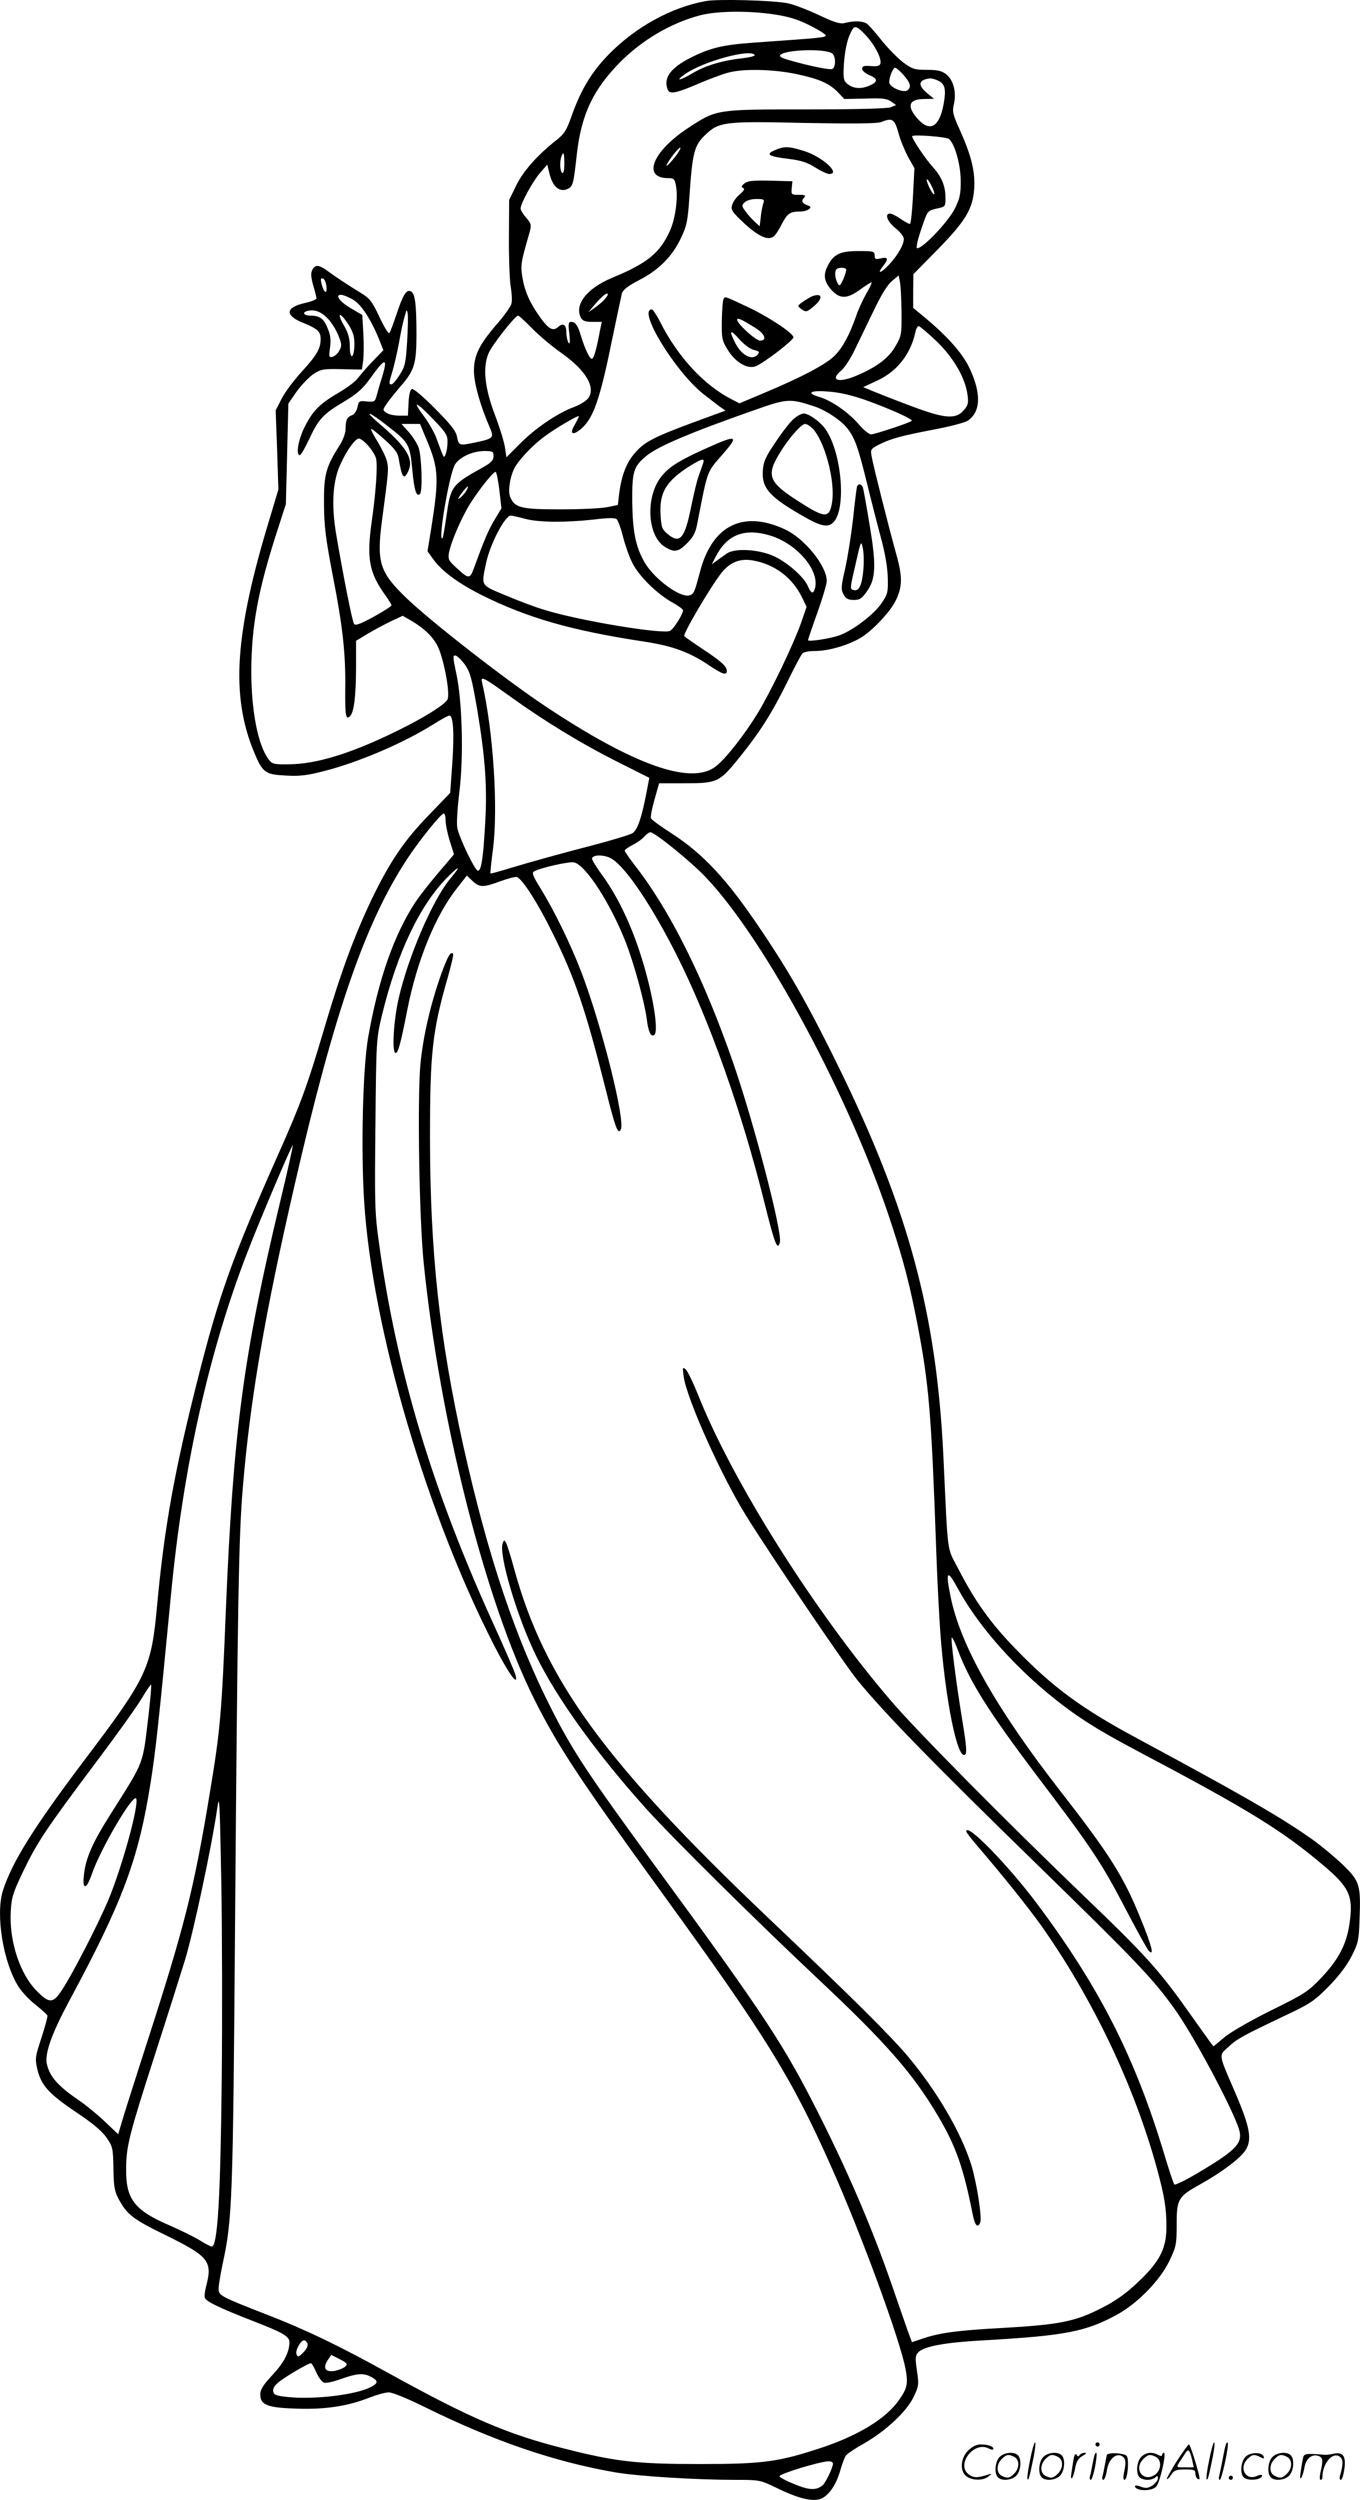 <svg version="1.0" xmlns="http://www.w3.org/2000/svg"
  viewBox="0 0 652.993 1200.156"
 preserveAspectRatio="xMidYMid meet">
<g transform="translate(-0.04,1200.532) scale(0.1,-0.1)"
fill="#000000" stroke="none">
<path d="M3388 12000 c-164 -30 -334 -123 -463 -254 -82 -84 -133 -167 -177
-289 -27 -77 -37 -94 -77 -125 -93 -74 -158 -148 -192 -217 l-34 -70 -1 -175
c-1 -96 3 -203 8 -238 6 -34 8 -72 4 -85 -3 -12 -32 -54 -65 -92 -91 -105
-116 -156 -115 -235 2 -61 30 -161 78 -272 19 -44 14 -49 -72 -67 -76 -16 -79
-15 -87 26 -5 29 -28 58 -105 136 -55 56 -104 97 -111 95 -9 -3 -15 -25 -17
-66 l-3 -62 -43 0 c-23 0 -51 6 -61 14 -18 13 -18 14 5 47 13 19 42 54 63 79
67 76 77 108 77 250 0 147 -7 200 -28 207 -21 9 -37 -18 -68 -111 -15 -45 -30
-85 -34 -90 -5 -4 -26 31 -48 78 -35 75 -47 89 -89 115 -59 36 -117 74 -162
107 -41 29 -57 30 -71 4 -8 -16 -7 -34 4 -74 9 -30 16 -58 16 -63 0 -6 -24
-15 -54 -22 -96 -21 -100 -60 -9 -96 67 -27 83 -42 83 -76 0 -47 -18 -78 -89
-156 -38 -41 -82 -100 -98 -131 l-29 -57 7 -190 6 -190 -42 -140 c-168 -551
-187 -849 -75 -1120 42 -100 53 -108 154 -113 67 -4 103 1 184 22 168 43 382
135 528 227 33 21 66 39 72 39 19 0 24 -85 14 -230 l-10 -141 -102 -106 c-120
-124 -187 -223 -275 -405 -83 -174 -149 -352 -230 -628 -80 -270 -111 -355
-222 -604 -217 -488 -281 -667 -383 -1071 -112 -442 -160 -708 -195 -1084 -28
-306 -46 -345 -351 -748 -241 -320 -344 -484 -389 -622 -37 -114 0 -346 74
-463 16 -25 53 -65 83 -88 29 -23 54 -46 56 -51 2 -5 -11 -52 -28 -105 -30
-91 -32 -100 -21 -150 18 -79 55 -120 184 -207 83 -55 126 -92 149 -124 30
-44 31 -51 33 -147 1 -83 5 -108 22 -142 42 -80 69 -101 226 -178 210 -103
229 -126 197 -247 -6 -23 -9 -47 -6 -55 7 -18 66 -47 230 -111 145 -56 176
-74 176 -102 0 -48 -26 -98 -81 -157 -45 -48 -59 -71 -59 -94 0 -50 34 -64
174 -68 138 -5 246 12 348 52 36 14 78 26 95 26 18 0 91 -30 174 -71 328 -162
623 -263 914 -313 101 -18 388 -36 572 -36 121 0 122 0 203 -39 108 -53 177
-68 216 -50 37 18 71 69 90 138 9 31 21 62 27 69 6 8 45 34 88 58 105 61 201
151 235 220 26 54 27 59 17 128 -9 61 -8 73 6 88 27 29 129 48 316 58 392 22
491 42 642 125 98 55 204 164 248 256 33 69 35 79 35 175 0 123 7 134 115 194
101 56 191 124 216 163 32 51 21 110 -48 272 -84 194 -82 180 -35 223 41 39
69 54 277 153 117 55 137 69 205 138 49 50 87 100 110 145 32 63 35 78 38 173
7 168 1 187 -77 263 -37 36 -103 91 -146 122 -152 108 -329 210 -845 488 -268
144 -406 246 -585 431 -119 123 -194 228 -273 382 -57 110 -49 51 -72 542 -33
683 -166 1178 -499 1860 -137 280 -227 441 -356 635 -180 271 -293 394 -460
501 -47 30 -87 60 -89 66 -3 7 5 48 17 90 l22 78 125 0 c156 0 165 5 264 128
98 122 152 208 226 357 33 68 66 130 72 137 6 8 32 13 63 13 62 0 157 27 217
63 55 32 139 121 167 175 34 67 36 115 6 222 -40 145 -112 430 -119 472 -7 36
-5 38 35 59 57 29 111 43 268 73 74 14 145 33 157 41 64 42 67 132 9 254 -35
73 -109 155 -220 247 l-50 41 0 81 1 81 116 118 c135 138 169 195 176 293 5
80 -13 156 -67 277 -37 81 -39 92 -30 131 12 56 -3 114 -38 141 -20 16 -41 21
-92 21 -59 0 -71 4 -113 35 -25 19 -71 65 -101 102 -29 37 -62 74 -71 82 -19
16 -64 18 -109 6 -22 -6 -49 2 -127 39 -54 25 -121 51 -149 56 -73 14 -337 21
-393 10z m331 -64 c70 -11 113 -24 170 -53 42 -21 76 -42 76 -48 0 -10 -27
-12 -340 -34 -156 -11 -214 -25 -311 -74 -94 -48 -129 -96 -108 -151 9 -24 37
-20 142 25 53 23 120 48 147 55 75 21 220 17 333 -7 110 -24 154 -44 197 -88
l29 -31 101 2 c81 3 105 0 124 -14 l24 -17 -27 -11 c-17 -6 -168 -10 -405 -10
-438 0 -429 1 -571 -92 -168 -112 -217 -238 -91 -238 27 0 31 -4 37 -36 11
-58 -3 -161 -30 -219 -48 -105 -108 -154 -278 -224 -121 -51 -181 -129 -148
-192 8 -14 21 -19 55 -19 l45 0 -7 -32 c-17 -92 -30 -142 -40 -145 -10 -4 -33
44 -54 112 -14 48 -26 65 -47 65 -12 0 -14 -10 -8 -57 4 -40 3 -53 -4 -43 -5
8 -10 29 -10 47 0 39 -15 50 -39 29 -25 -22 -45 -12 -85 43 -51 70 -76 127
-87 193 -10 60 -8 72 33 214 11 39 10 44 -15 74 -15 17 -27 37 -27 44 0 24 59
132 94 172 l34 39 12 -48 c15 -59 48 -86 85 -69 26 12 29 21 45 167 22 193 79
312 211 445 106 105 240 184 378 221 82 22 231 24 360 5z m450 -113 c38 -46
63 -98 59 -121 -3 -13 -12 -16 -46 -14 -34 3 -42 0 -42 -13 0 -9 15 -22 36
-31 43 -18 40 -34 -9 -53 -40 -15 -77 -9 -103 16 -14 14 -16 30 -11 100 4 50
14 101 26 128 18 41 23 45 40 36 11 -6 33 -28 50 -48z m-172 -75 c17 -14 17
-67 -1 -74 -13 -5 -107 14 -205 42 -38 11 -51 18 -43 26 26 26 219 31 249 6z
m-373 -7 c3 -4 -22 -11 -55 -15 -96 -10 -179 -34 -243 -72 -63 -37 -87 -40
-37 -5 85 61 316 124 335 92z m715 -96 c33 -38 38 -57 19 -73 -19 -15 -88 15
-88 38 0 27 18 70 29 70 5 0 23 -16 40 -35z m166 -27 c33 -15 39 -42 26 -113
-20 -109 -65 -135 -122 -73 -57 63 -47 98 30 98 l46 1 -33 27 c-47 39 -42 65
15 71 7 0 24 -4 38 -11z m-191 -250 c9 -35 31 -87 47 -117 l30 -53 -7 -134
c-4 -74 -10 -134 -15 -134 -4 0 -25 11 -45 25 -20 14 -43 25 -50 25 -28 0 -13
-39 26 -70 22 -18 40 -40 40 -51 0 -28 -26 -74 -67 -120 -39 -44 -66 -54 -34
-13 29 37 26 47 -9 39 -26 -6 -30 -4 -30 14 0 20 -6 21 -79 21 -86 0 -118 -15
-146 -70 -23 -44 -18 -76 16 -115 41 -46 76 -46 139 0 26 19 51 35 55 35 3 0
-7 -24 -25 -54 -17 -30 -39 -78 -49 -108 -32 -91 -64 -151 -103 -190 -42 -42
-153 -101 -336 -178 l-121 -51 -39 20 c-131 67 -258 204 -341 369 -17 34 -36
62 -41 62 -70 0 111 -297 246 -405 28 -22 63 -49 79 -61 l29 -20 -145 -53
c-200 -74 -244 -97 -289 -149 -42 -47 -66 -110 -77 -199 l-6 -52 -49 -10 c-27
-6 -128 -11 -224 -11 -193 0 -222 7 -244 60 -13 31 2 110 26 148 28 43 88 105
139 142 55 41 165 105 165 97 0 -3 -9 -21 -20 -41 -27 -44 -11 -54 30 -20 59
50 91 140 150 432 22 106 43 204 46 217 5 19 27 36 84 66 95 49 160 115 201
204 27 56 32 81 40 202 14 205 23 240 74 289 67 65 91 68 484 59 222 -4 344
-3 361 4 55 22 65 16 84 -51z m243 -30 c27 -22 56 -122 56 -199 1 -64 -4 -86
-27 -133 -26 -54 -126 -164 -169 -188 -17 -9 -18 -7 -12 24 4 18 17 60 29 93
20 57 23 60 64 69 42 9 42 9 42 53 0 56 -19 101 -63 149 -35 39 -97 132 -97
145 0 10 163 -2 177 -13z m-1317 -88 c-31 -39 -49 -53 -34 -27 18 31 57 78 61
73 3 -3 -9 -23 -27 -46z m-530 -31 c0 -31 -4 -48 -10 -44 -11 7 -13 54 -4 79
10 27 14 18 14 -35z m1776 -146 c-6 -6 -36 52 -36 69 1 7 10 -4 21 -25 11 -22
18 -41 15 -44z m-423 -360 c2 -5 -4 -25 -13 -47 -17 -36 -19 -37 -29 -18 -12
23 -14 55 -4 65 9 9 41 9 46 0z m266 -203 c1 -111 0 -117 -30 -168 -32 -56
-89 -99 -186 -140 -86 -37 -130 -23 -75 23 17 14 46 58 65 98 19 39 60 124 91
188 36 76 67 127 88 144 l33 28 6 -29 c4 -16 7 -81 8 -144z m-2761 119 c4 -40
-13 -30 -24 15 -5 22 -4 28 7 24 8 -2 15 -20 17 -39z m1336 -60 c-10 -12 -32
-30 -49 -42 l-30 -21 25 30 c35 42 62 65 68 59 3 -3 -3 -14 -14 -26z m-1209
-2 c40 -22 90 -100 130 -202 l16 -41 -53 -55 c-29 -30 -60 -67 -70 -80 -9 -14
-52 -46 -95 -71 -91 -53 -124 -88 -165 -173 -27 -59 -37 -125 -18 -125 5 0 25
35 45 77 44 96 68 122 169 181 61 37 88 61 122 108 74 104 88 106 59 9 -9 -27
-20 -66 -25 -85 -9 -34 -11 -35 -48 -32 -37 4 -40 2 -45 -27 -4 -17 -15 -34
-24 -38 -26 -9 -33 -23 -33 -64 0 -21 -11 -53 -28 -80 -68 -107 -77 -143 -76
-284 1 -108 8 -165 42 -342 48 -245 63 -379 60 -551 -1 -122 3 -145 23 -125
19 19 28 92 29 230 l0 132 58 35 c32 19 83 46 112 60 l54 25 35 -20 c77 -45
120 -90 141 -145 29 -78 51 -213 39 -237 -15 -26 -115 -89 -245 -152 -220
-108 -385 -158 -517 -159 -72 -1 -80 1 -97 24 -51 68 -83 231 -83 425 1 216
32 385 124 670 l42 130 6 241 6 242 38 55 c21 30 57 68 79 84 39 26 47 28 139
26 l97 -2 6 42 c3 23 4 82 1 131 l-5 89 -49 29 c-56 31 -85 68 -54 68 10 0 36
-10 58 -23z m-118 -94 c18 -20 40 -56 49 -81 16 -40 16 -47 3 -71 -8 -14 -23
-27 -33 -29 -16 -4 -17 1 -11 45 5 36 2 61 -11 91 -18 47 -38 62 -83 62 -33 0
-42 16 -13 23 34 8 67 -5 99 -40z m378 -110 c-6 -100 -10 -117 -36 -158 -16
-25 -33 -45 -39 -45 -13 0 -13 6 5 64 8 27 22 88 31 135 8 47 20 104 27 126 9
35 11 37 15 15 2 -14 1 -75 -3 -137z m-282 85 c26 -41 32 -67 28 -118 -5 -51
-21 -44 -21 10 0 41 -7 66 -30 106 -35 62 -17 63 23 2z m882 -19 c33 -34 95
-86 139 -117 118 -83 167 -164 132 -217 -9 -13 -40 -33 -73 -45 -79 -30 -186
-103 -259 -178 l-62 -62 -7 47 c-4 27 -25 95 -47 153 -51 133 -61 233 -31 301
19 42 127 179 141 179 4 0 34 -27 67 -61z m1940 -60 c83 -79 140 -177 151
-260 5 -39 3 -49 -19 -74 -38 -44 -92 -40 -257 23 -75 28 -156 60 -180 70
l-45 19 65 30 c96 44 161 125 185 231 3 18 11 32 16 32 5 0 43 -32 84 -71z
m-320 -291 c111 -41 210 -86 203 -93 -8 -9 -178 -65 -195 -65 -10 0 -37 22
-60 49 -49 57 -131 114 -190 131 -66 20 -40 33 51 25 56 -5 115 -19 191 -47z
m-264 -24 c53 -17 128 -67 157 -104 37 -48 52 -90 92 -252 22 -90 54 -215 71
-278 20 -74 31 -142 32 -190 2 -69 -1 -78 -31 -122 -37 -54 -139 -131 -202
-153 -45 -16 -150 -32 -150 -23 0 3 20 63 45 132 25 70 45 138 45 152 0 73
-108 206 -203 249 -201 92 -348 17 -406 -206 -26 -98 -29 -106 -51 -112 -45
-12 -168 79 -213 156 -44 74 -59 149 -61 292 -1 145 6 170 66 220 55 47 218
116 545 230 132 46 151 47 264 9z m-1762 -171 c0 -21 -4 -47 -9 -58 -9 -22 -6
-27 -47 84 -10 24 -34 67 -55 95 -60 80 -44 78 37 -6 67 -69 75 -82 74 -115z
m-290 79 c105 -81 109 -89 121 -211 9 -100 20 -134 37 -117 13 13 8 178 -6
220 -7 21 -29 56 -48 77 l-35 39 44 0 45 0 31 -74 c59 -140 61 -185 23 -427
l-18 -110 28 -39 c41 -57 120 -115 229 -170 222 -111 434 -172 784 -225 133
-20 215 -50 305 -110 71 -48 91 -54 91 -30 0 21 -27 46 -117 105 -43 29 -82
56 -87 61 -9 8 126 238 180 306 40 49 87 68 147 58 105 -17 192 -82 239 -179
l21 -44 -27 -79 c-37 -103 -141 -321 -206 -429 -64 -105 -156 -223 -204 -259
-118 -90 -392 7 -816 289 -195 130 -548 405 -668 520 -130 125 -144 172 -117
376 30 225 32 244 24 278 -4 19 -24 61 -44 94 -20 32 -35 61 -33 64 3 2 32
-21 66 -52 48 -43 63 -63 67 -92 15 -91 25 -104 46 -58 27 58 -9 116 -141 229
-77 66 -50 59 39 -11z m-90 -97 c17 -20 34 -47 37 -61 8 -33 0 -156 -21 -304
-25 -177 -12 -245 66 -353 16 -22 29 -44 29 -48 0 -4 -39 -29 -86 -55 -67 -36
-88 -44 -94 -33 -9 13 -55 249 -86 433 -23 136 -16 252 20 330 31 70 72 126
90 126 8 0 28 -16 45 -35z m601 -50 c0 -19 -11 -31 -52 -54 -148 -82 -154 -90
-174 -233 -8 -56 -16 -104 -19 -106 -24 -25 33 313 61 355 22 34 83 62 137 63
44 0 47 -2 47 -25z m28 -162 l10 -88 -33 -55 c-30 -50 -51 -100 -99 -232 -20
-54 -25 -54 -88 5 -34 31 -37 39 -32 68 9 48 48 141 88 213 35 63 122 176 136
176 4 0 12 -39 18 -87z m-157 -1 c-5 -10 -18 -25 -27 -33 -16 -12 -17 -12 -9
1 10 18 37 50 42 50 2 0 -1 -8 -6 -18z m279 -137 c66 -18 193 -19 330 -4 74 9
104 9 112 1 6 -6 20 -44 30 -84 10 -40 30 -97 45 -126 31 -62 117 -147 190
-188 29 -16 53 -33 53 -39 0 -17 -44 -88 -62 -98 -30 -19 -439 49 -602 100
-45 13 -129 45 -188 70 -122 51 -117 43 -94 154 20 94 91 229 119 229 7 0 37
-7 67 -15z m1176 -80 c129 -38 239 -166 218 -252 -8 -31 -19 -29 -34 7 -20 48
-109 124 -175 150 -76 30 -179 33 -215 8 -14 -10 -36 -26 -49 -35 l-23 -17 20
39 c53 103 137 136 258 100z m-1463 -621 c25 -36 33 -66 58 -211 40 -239 50
-381 38 -565 -9 -156 -18 -213 -34 -213 -14 0 -92 163 -99 207 -4 21 1 98 10
171 21 167 14 438 -15 570 -17 79 -17 88 -3 85 9 -2 29 -22 45 -44z m215 -151
c164 -118 340 -226 513 -313 l157 -79 -14 -73 c-23 -120 -43 -177 -67 -193
-13 -8 -120 -40 -238 -70 -118 -31 -265 -72 -328 -91 -62 -19 -114 -34 -116
-32 -1 2 4 53 12 113 26 201 2 570 -52 804 -8 33 5 26 133 -66z m-308 -597 c0
-19 9 -63 20 -98 11 -34 20 -64 20 -64 0 -1 -34 -41 -75 -89 -41 -48 -90 -111
-109 -139 -104 -158 -179 -373 -228 -651 -26 -151 -35 -542 -19 -790 39 -611
301 -1502 628 -2137 66 -128 113 -193 99 -136 -3 15 -53 130 -110 255 -291
641 -461 1206 -546 1821 -20 142 -21 186 -17 565 4 408 4 413 31 527 74 305
184 535 321 670 56 55 58 48 5 -16 -83 -101 -200 -372 -246 -574 -24 -107 -33
-260 -14 -260 12 0 24 44 56 207 46 235 136 456 240 586 l46 59 27 -26 c34
-32 52 -32 135 -1 36 13 71 22 78 20 28 -11 102 -127 172 -270 107 -215 158
-367 252 -739 49 -196 61 -229 75 -204 23 42 -89 492 -188 753 -52 136 -129
294 -197 405 -38 61 -43 76 -31 82 29 17 171 49 192 43 56 -13 174 -196 247
-381 41 -105 91 -289 102 -372 7 -58 19 -86 35 -76 26 16 -10 223 -71 405 -46
140 -110 270 -179 364 -28 38 -50 74 -48 80 7 20 68 17 100 -6 70 -48 191
-230 307 -460 157 -312 311 -746 421 -1188 49 -198 63 -234 74 -189 12 48
-125 575 -225 863 -141 406 -304 733 -474 949 -25 33 -46 63 -46 68 0 4 17 16
38 27 20 10 46 28 56 40 11 12 24 21 29 21 21 0 196 -142 265 -215 290 -304
705 -1081 896 -1676 56 -171 86 -289 120 -464 57 -295 68 -432 91 -1075 3 -91
10 -246 16 -345 18 -324 78 -655 118 -655 16 0 14 33 -10 177 -31 193 -56 392
-48 387 4 -2 17 -29 28 -59 57 -153 149 -298 375 -598 265 -349 314 -422 426
-637 56 -107 108 -202 116 -210 28 -29 15 23 -40 157 -81 200 -147 305 -387
613 -306 394 -477 697 -524 928 -26 127 -17 136 35 40 90 -165 246 -347 428
-499 128 -106 226 -170 432 -279 537 -284 695 -381 897 -552 123 -104 142
-146 123 -277 -14 -99 -52 -172 -134 -259 -65 -68 -80 -78 -240 -157 -95 -47
-195 -104 -225 -129 l-54 -45 -17 22 c-9 12 -59 83 -112 157 -131 185 -206
268 -484 534 -373 358 -819 808 -939 950 -367 429 -760 1053 -924 1468 -24 59
-50 113 -59 120 -14 12 -15 8 -9 -35 15 -108 182 -480 302 -672 125 -200 463
-699 530 -783 123 -152 364 -400 859 -882 489 -477 564 -556 668 -702 83 -116
255 -434 302 -559 30 -79 5 -108 -191 -225 -59 -35 -110 -60 -114 -56 -4 4
-26 70 -49 147 -140 465 -312 802 -611 1202 -144 191 -340 391 -339 346 0 -5
25 -37 56 -73 120 -140 237 -286 303 -378 248 -351 448 -771 556 -1166 36
-132 46 -191 46 -280 0 -99 -28 -159 -115 -246 -79 -78 -135 -117 -233 -163
-103 -48 -184 -63 -428 -77 -226 -12 -313 -24 -392 -51 l-54 -18 -10 27 c-6
15 -37 104 -69 197 -101 297 -210 555 -361 857 -172 343 -261 479 -784 1193
-330 451 -401 558 -504 760 -177 348 -307 736 -426 1269 -115 520 -159 925
-160 1476 0 417 11 514 87 779 16 57 27 105 24 108 -12 12 -26 -13 -56 -95
-51 -142 -88 -300 -101 -436 -15 -166 -6 -744 16 -956 77 -759 297 -1626 531
-2093 115 -229 219 -386 618 -936 494 -681 618 -881 809 -1311 143 -320 331
-833 356 -971 12 -68 7 -91 -33 -147 -62 -88 -193 -168 -369 -227 -209 -69
-280 -79 -587 -79 -301 0 -402 11 -649 74 -275 69 -453 146 -846 363 -241 133
-392 206 -585 281 -221 86 -230 91 -230 124 0 15 9 68 19 117 47 215 50 301
60 1630 12 1547 18 1871 37 2095 35 423 105 833 251 1465 188 818 336 1247
536 1553 56 87 165 222 178 222 5 0 9 -15 9 -34z m-795 -1832 c-177 -741 -224
-1095 -260 -1954 -20 -500 -27 -581 -76 -875 -77 -468 -122 -648 -309 -1225
-54 -168 -106 -331 -115 -363 l-17 -58 -61 58 c-34 33 -89 78 -122 101 -107
73 -146 117 -160 180 -10 49 24 145 106 298 260 482 335 685 393 1054 24 151
39 291 97 895 58 612 182 1170 366 1645 59 154 215 521 219 517 2 -2 -25 -125
-61 -273z m-630 -2450 c-31 -261 -17 -223 -183 -487 -89 -140 -121 -214 -129
-296 -8 -70 13 -67 38 6 40 119 198 388 213 364 16 -26 -68 -332 -135 -491
-49 -115 -166 -343 -217 -422 -45 -71 -63 -73 -121 -15 -84 81 -137 242 -129
386 4 69 11 90 60 193 68 141 112 206 345 517 101 134 202 275 224 313 23 38
43 68 45 66 2 -3 -3 -63 -11 -134z m350 -1762 c-6 -573 -20 -802 -48 -802 -5
0 -31 13 -56 29 -25 16 -91 48 -145 72 -171 73 -212 127 -210 274 1 110 14
160 143 561 55 170 118 370 141 444 40 134 127 541 152 715 12 85 13 68 21
-345 4 -239 5 -666 2 -948z m412 -1268 c3 -10 -4 -26 -20 -42 -23 -23 -27 -24
-33 -9 -7 18 20 67 37 67 5 0 12 -7 16 -16z m181 -110 c-8 -8 -31 -17 -51 -21
-45 -7 -58 14 -33 52 l17 25 41 -21 c35 -18 39 -23 26 -35z m-139 -28 c11 -24
27 -46 36 -49 9 -4 42 3 73 14 83 30 115 33 151 15 39 -20 39 -31 1 -51 -72
-37 -275 -61 -400 -47 -56 6 -65 10 -68 28 -2 14 8 29 30 46 38 29 139 88 151
88 4 0 16 -20 26 -44z m2481 -438 c-1 -20 -35 -92 -51 -105 -30 -24 -64 -23
-133 6 -39 15 -72 33 -73 38 -4 11 193 71 235 72 12 1 22 -5 22 -11z M3720
11284 c-46 -20 -29 -30 71 -42 56 -7 87 -17 124 -41 27 -17 57 -31 67 -31 58
0 -34 83 -120 110 -76 24 -96 24 -142 4z M3575 11125 c-15 -12 -17 -18 -7 -22
10 -4 5 -13 -17 -32 -17 -14 -33 -38 -36 -52 -6 -22 3 -34 60 -87 70 -64 115
-83 141 -61 9 7 26 34 39 60 26 50 39 59 90 59 32 0 60 20 39 27 -31 11 -38
22 -25 37 12 14 9 16 -23 16 -36 0 -37 1 -34 33 l3 32 -105 3 c-84 2 -109 -1
-125 -13z m90 -97 c-4 -13 -10 -42 -12 -66 l-5 -43 -25 23 c-14 13 -34 35 -44
50 -18 24 -18 28 -3 42 9 9 32 16 56 16 37 0 40 -2 33 -22z M3900 10583 c-8
-3 -28 -15 -44 -26 -27 -19 -28 -21 -10 -34 24 -18 28 -17 63 13 45 38 40 65
-9 47z M3474 10569 c-3 -6 -7 -53 -8 -103 -1 -86 1 -96 29 -141 37 -60 95 -93
134 -78 38 15 181 124 181 139 0 20 -126 103 -229 150 -107 50 -98 47 -107 33z
m153 -138 c46 -28 58 -61 23 -61 -21 0 -110 81 -110 100 0 12 20 3 87 -39z
m-6 -106 c24 -6 28 -9 18 -21 -26 -32 -78 -6 -109 56 -31 61 -24 67 20 17 24
-27 53 -48 71 -52z M3812 9995 c-16 -13 -55 -63 -87 -111 -49 -72 -59 -95 -62
-138 -6 -83 31 -126 194 -219 83 -48 117 -55 142 -32 66 58 45 331 -33 447
-25 37 -81 78 -107 78 -9 0 -31 -11 -47 -25z m89 -46 c58 -58 110 -250 95
-352 -13 -82 -32 -82 -164 3 -139 89 -153 122 -91 225 42 71 106 145 125 145
8 0 23 -9 35 -21z M3398 9856 c-130 -58 -179 -88 -216 -131 -84 -95 -77 -292
12 -346 44 -27 64 -24 106 19 29 29 40 50 48 92 51 263 45 246 121 333 81 92
71 97 -71 33z m-21 -73 c-3 -10 -13 -37 -21 -60 -9 -23 -25 -91 -37 -150 -31
-155 -54 -182 -116 -129 -24 21 -28 32 -31 93 -6 105 28 160 142 232 57 35 71
38 63 14z M4115 9668 c-2 -7 -11 -77 -19 -156 -9 -78 -26 -185 -38 -238 -20
-87 -20 -99 -7 -123 11 -20 22 -26 49 -26 29 0 39 7 64 43 42 59 44 127 11
322 -14 85 -28 163 -31 173 -6 20 -23 23 -29 5z m31 -395 c-6 -73 -20 -106
-44 -101 -22 4 -22 3 8 132 24 106 25 108 33 70 5 -21 6 -67 3 -101z M2414
4596 c-20 -53 69 -354 161 -541 100 -205 294 -473 528 -733 132 -146 517 -527
827 -819 328 -308 455 -454 576 -659 84 -143 120 -244 164 -466 11 -57 25 -73
37 -42 9 25 -17 192 -44 279 -50 157 -165 353 -305 520 -86 101 -253 268 -668
662 -787 748 -1076 1146 -1221 1677 -16 60 -34 116 -39 125 -8 14 -10 14 -16
-3z M4946 194 c-10 -47 -15 -88 -12 -91 5 -6 9 7 30 110 7 37 10 67 6 67 -4 0
-15 -39 -24 -86z M5260 270 c0 -5 5 -10 10 -10 6 0 10 5 10 10 0 6 -4 10 -10
10 -5 0 -10 -4 -10 -10z M5806 194 c-10 -47 -15 -88 -12 -91 5 -6 9 7 30 110
7 37 10 67 6 67 -4 0 -15 -39 -24 -86z M5886 269 c-3 -8 -10 -41 -16 -74 -6
-33 -14 -68 -16 -77 -3 -10 -1 -18 3 -18 10 0 46 171 38 178 -2 3 -7 -1 -9 -9z
M4649 241 c-38 -38 -41 -101 -7 -125 29 -20 79 -20 104 0 18 14 18 15 1 10
-53 -17 -69 -17 -92 -2 -69 45 21 166 94 126 12 -6 21 -7 21 -1 0 12 -25 21
-62 21 -19 0 -39 -10 -59 -29z M5650 189 c-28 -45 -49 -83 -47 -85 2 -3 12 7
21 21 14 21 24 25 66 25 43 0 50 -3 50 -19 0 -11 5 -23 10 -26 6 -3 10 -3 10
1 0 20 -44 164 -51 164 -4 0 -30 -37 -59 -81z m75 4 l7 -33 -42 0 c-42 0 -42
0 -28 23 8 12 21 32 29 44 15 25 22 18 34 -34z M4800 210 c-22 -22 -27 -79 -8
-98 19 -19 66 -14 88 8 22 22 27 79 8 98 -19 19 -66 14 -88 -8z m71 0 c25 -14
25 -54 -1 -80 -23 -23 -33 -24 -61 -10 -25 14 -25 54 1 80 23 23 33 24 61 10z
M5010 210 c-22 -22 -27 -79 -8 -98 19 -19 66 -14 88 8 22 22 27 79 8 98 -19
19 -66 14 -88 -8z m71 0 c25 -14 25 -54 -1 -80 -23 -23 -33 -24 -61 -10 -25
14 -25 54 1 80 23 23 33 24 61 10z M5156 204 c-3 -16 -8 -47 -11 -69 -8 -51
10 -26 19 27 5 27 15 42 34 53 18 10 22 14 10 15 -9 0 -20 -5 -24 -11 -5 -8
-9 -8 -14 1 -5 8 -10 3 -14 -16z M5257 223 c-2 -4 -7 -26 -11 -48 -4 -22 -9
-48 -12 -57 -3 -10 -1 -18 4 -18 4 0 14 28 20 62 11 58 10 81 -1 61z M5315
220 c-1 -3 -5 -23 -9 -45 -4 -22 -9 -48 -12 -57 -3 -10 -1 -18 4 -18 5 0 13
20 17 45 7 53 44 87 74 68 17 -11 19 -28 8 -80 -4 -18 -3 -33 2 -33 16 0 24
99 11 115 -12 14 -87 18 -95 5z M5480 210 c-22 -22 -27 -79 -8 -98 7 -7 24
-12 38 -12 14 0 31 5 38 12 9 9 12 8 12 -5 0 -9 -12 -24 -26 -34 -21 -13 -32
-15 -55 -6 -16 6 -29 8 -29 3 0 -24 81 -27 102 -2 18 19 50 162 37 162 -5 0
-9 -5 -9 -10 0 -7 -6 -7 -19 0 -30 16 -59 12 -81 -10z m71 0 c29 -16 25 -65
-6 -86 -56 -37 -103 28 -55 76 23 23 33 24 61 10z M5981 211 c-23 -23 -28 -80
-9 -99 19 -19 88 -13 88 9 0 5 -11 4 -24 -2 -54 -25 -89 38 -46 81 23 23 33
24 62 9 16 -9 19 -8 16 3 -8 22 -64 22 -87 -1z M6110 210 c-22 -22 -27 -79 -8
-98 19 -19 66 -14 88 8 22 22 27 79 8 98 -19 19 -66 14 -88 -8z m71 0 c25 -14
25 -54 -1 -80 -23 -23 -33 -24 -61 -10 -25 14 -25 54 1 80 23 23 33 24 61 10z
M6256 201 c-3 -14 -8 -44 -11 -66 -8 -51 10 -26 19 27 8 41 35 63 66 53 22 -7
24 -21 11 -77 -5 -22 -5 -38 0 -38 5 0 9 6 9 13 0 68 51 125 85 97 15 -13 15
-35 -1 -92 -3 -10 -1 -18 4 -18 6 0 13 23 17 50 9 63 -5 84 -49 76 -17 -4 -35
-6 -41 -6 -101 8 -104 7 -109 -19z M5900 110 c0 -5 5 -10 10 -10 6 0 10 5 10
10 0 6 -4 10 -10 10 -5 0 -10 -4 -10 -10z"/>
</g>
</svg>
